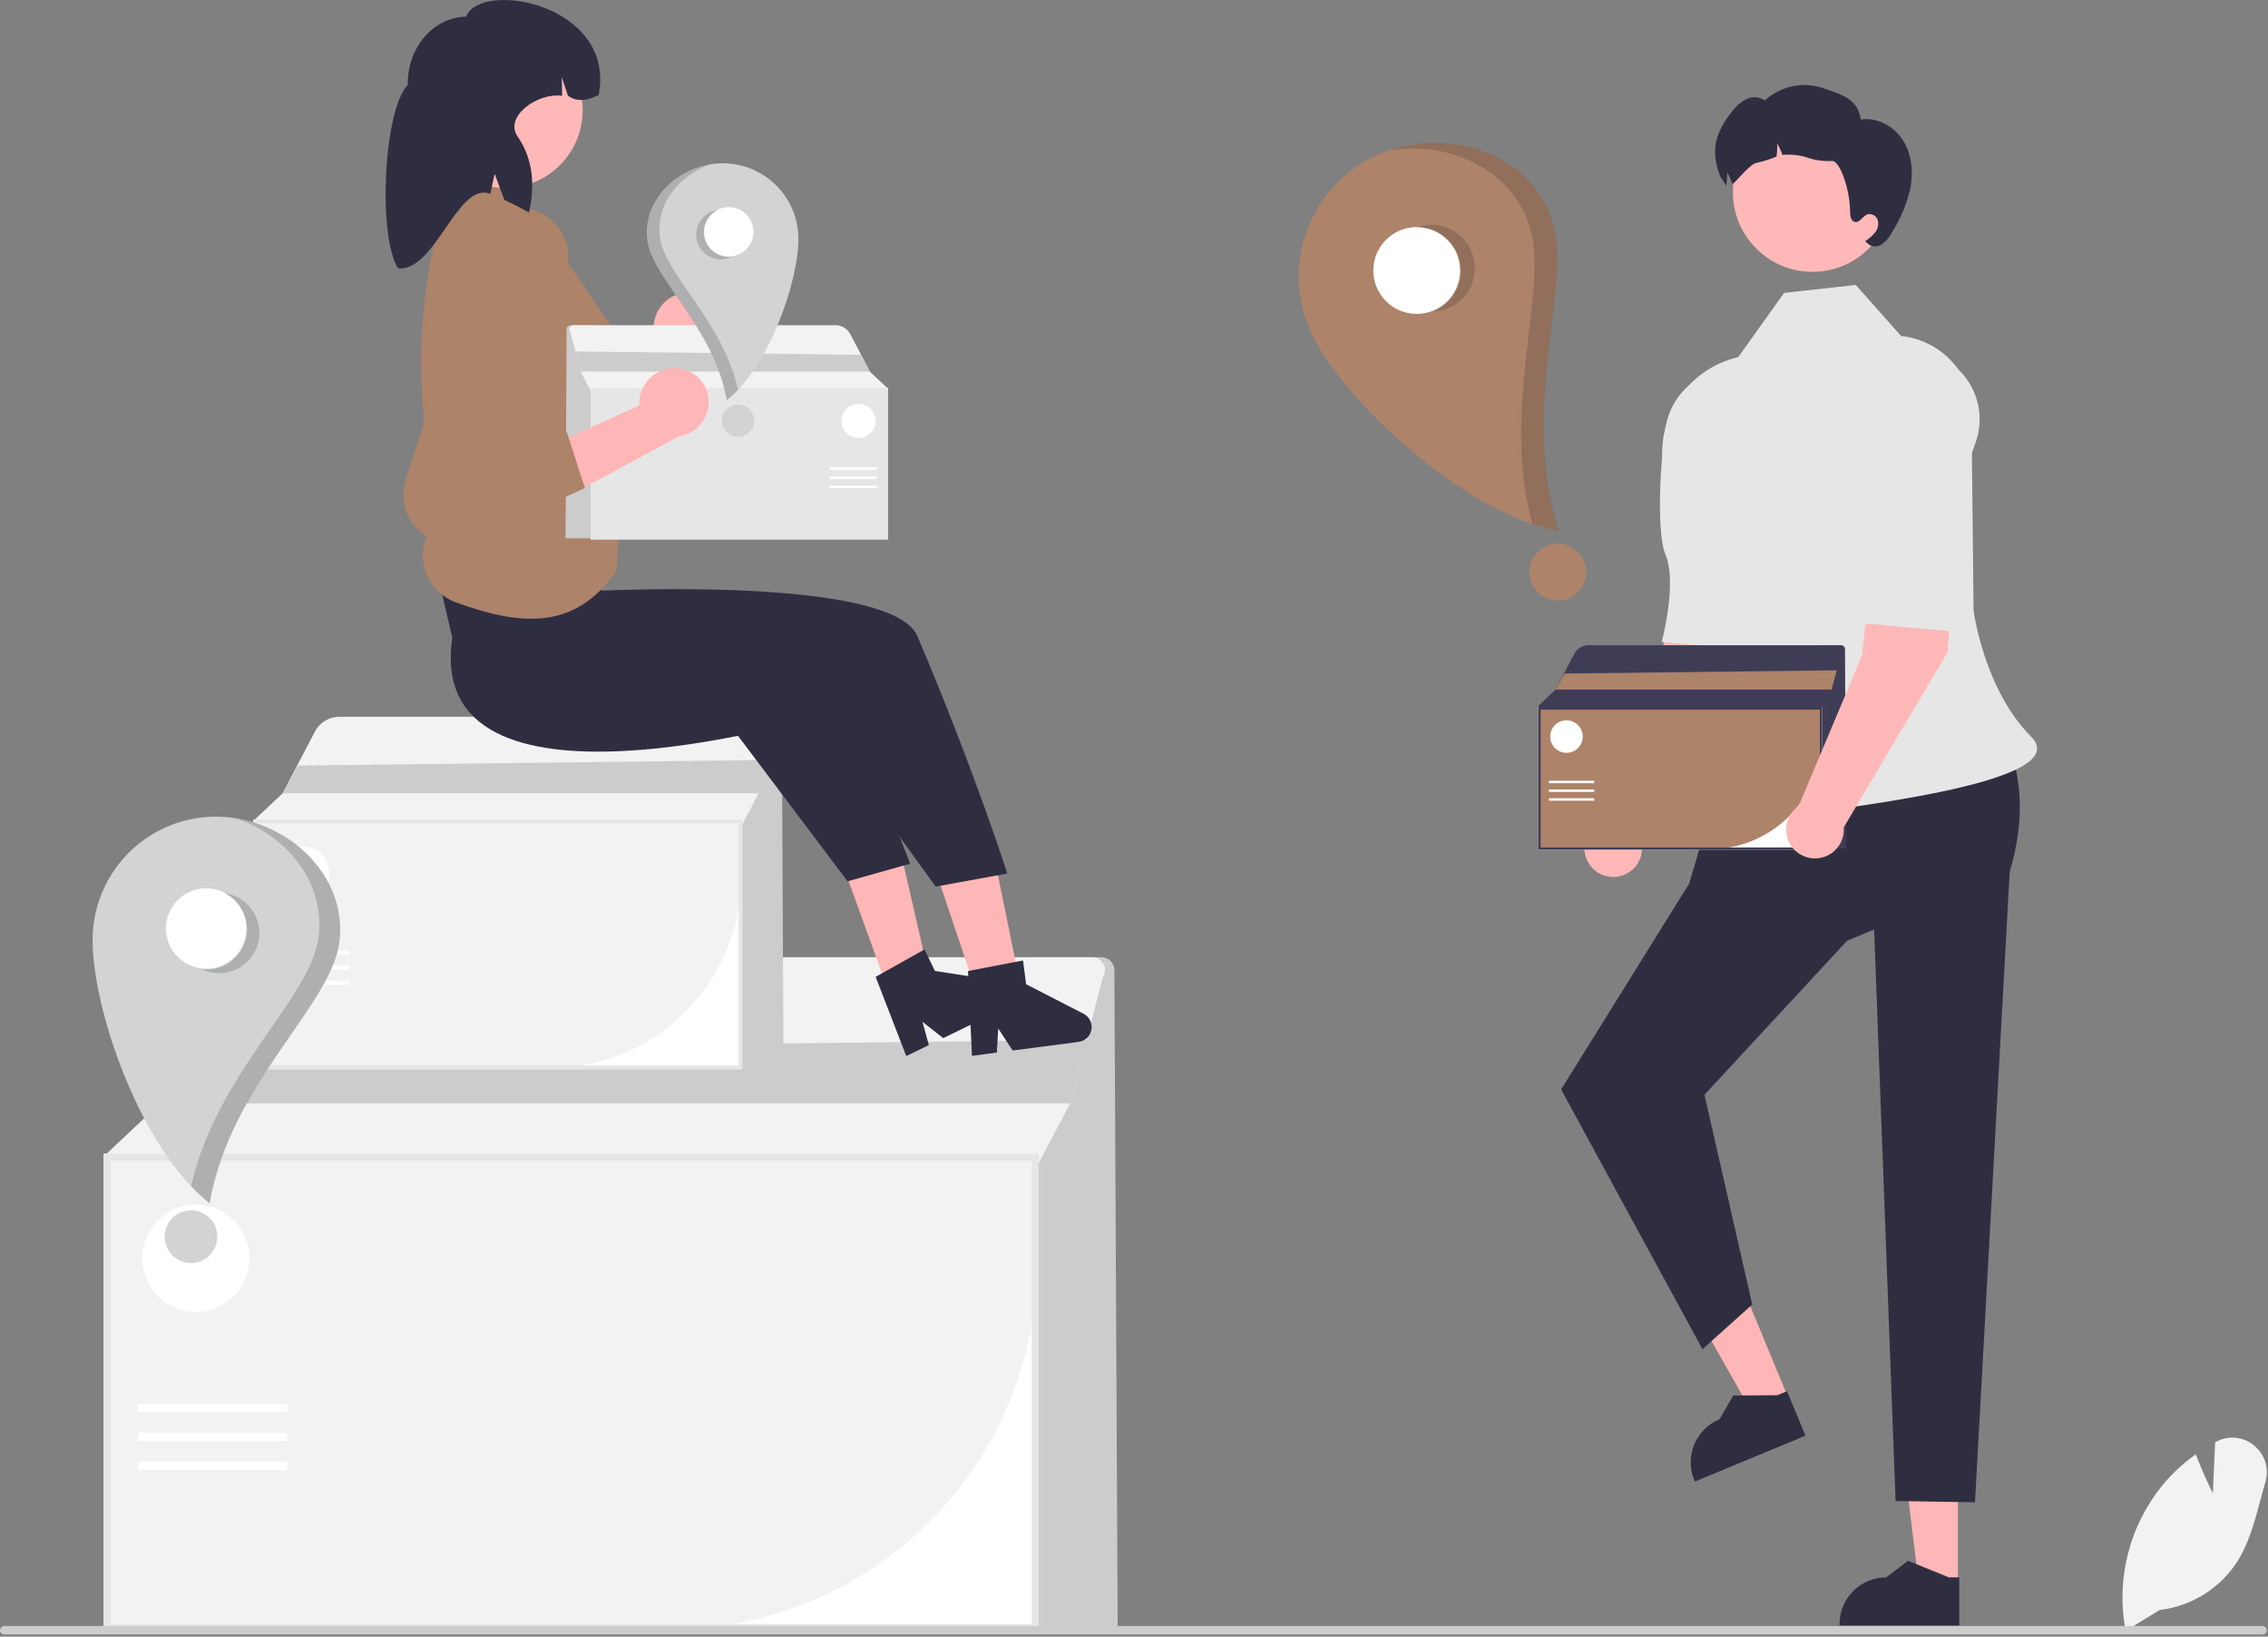 <svg width="639" height="461" viewBox="0 0 639 461" fill="none" xmlns="http://www.w3.org/2000/svg">
<rect x="0" y="0" width="639" height="461" fill="#808080" stroke="none"/>
<g clip-path="url(#clip0_935_166)">
<path d="M314.904 458.444H290.37V269.62H310.322C311.289 269.62 312.216 270.003 312.901 270.685C313.586 271.366 313.973 272.292 313.978 273.258L314.904 458.444Z" fill="#CCCCCC"/>
<path d="M292.662 459.444H29.198V324.969H292.662V459.444Z" fill="white"/>
<path d="M188.818 458.944H29.698V325.469H292.162V355.599C292.131 382.998 281.233 409.266 261.859 428.64C242.485 448.015 216.217 458.913 188.818 458.944Z" fill="#F2F2F2"/>
<path d="M310.908 274.984C310.775 275.234 310.673 275.499 310.601 275.774L301.516 310.792L291.662 329.455H30.198V324.806L45.084 310.792L62.449 277.576C63.216 276.11 64.222 274.782 65.427 273.648C68.177 271.061 71.81 269.62 75.585 269.62H307.675C308.305 269.62 308.925 269.783 309.473 270.093C310.022 270.403 310.481 270.849 310.806 271.389C311.132 271.929 311.312 272.543 311.33 273.173C311.347 273.803 311.202 274.427 310.908 274.984Z" fill="#F2F2F2"/>
<path d="M292.662 459.444H29.198V324.969H292.662V459.444ZM31.198 457.444H290.662V326.969H31.198V457.444Z" fill="#E6E6E6"/>
<path d="M306.37 292.898L301.516 310.792H45.084L53.37 295.898L306.37 292.898Z" fill="#CCCCCC"/>
<path d="M80.912 395.436H38.913V397.76H80.912V395.436Z" fill="white"/>
<path d="M80.912 403.57H38.913V405.894H80.912V403.57Z" fill="white"/>
<path d="M80.912 411.704H38.913V414.029H80.912V411.704Z" fill="white"/>
<path d="M55.182 369.546C63.525 369.546 70.289 362.782 70.289 354.439C70.289 346.096 63.525 339.332 55.182 339.332C46.839 339.332 40.075 346.096 40.075 354.439C40.075 362.782 46.839 369.546 55.182 369.546Z" fill="white"/>
<path d="M220.756 300.644H207.926V201.898H218.36C218.866 201.898 219.35 202.098 219.709 202.454C220.067 202.811 220.269 203.295 220.272 203.8L220.756 300.644Z" fill="#CCCCCC"/>
<path d="M209.125 301.166H71.345V230.842H209.125V301.166Z" fill="white"/>
<path d="M154.819 300.905H71.606V231.104H208.863V246.86C208.847 261.189 203.148 274.926 193.016 285.058C182.884 295.189 169.147 300.889 154.819 300.905Z" fill="#F2F2F2"/>
<path d="M218.666 204.703C218.597 204.834 218.543 204.972 218.506 205.116L213.755 223.428L208.602 233.188H71.868V230.757L79.653 223.428L88.734 206.058C89.135 205.291 89.661 204.597 90.292 204.004C91.73 202.651 93.629 201.898 95.604 201.898H216.976C217.305 201.898 217.629 201.983 217.916 202.145C218.203 202.307 218.443 202.54 218.613 202.823C218.784 203.105 218.878 203.426 218.887 203.756C218.896 204.085 218.82 204.411 218.666 204.703Z" fill="#F2F2F2"/>
<path d="M209.125 301.166H71.345V230.842H209.125V301.166ZM72.391 300.12H208.079V231.888H72.391V300.12Z" fill="#E6E6E6"/>
<path d="M216.293 214.071L213.755 223.428H79.653L83.986 215.639L216.293 214.071Z" fill="#CCCCCC"/>
<path d="M98.389 267.693H76.426V268.909H98.389V267.693Z" fill="white"/>
<path d="M98.389 271.947H76.426V273.162H98.389V271.947Z" fill="white"/>
<path d="M98.389 276.201H76.426V277.416H98.389V276.201Z" fill="white"/>
<path d="M84.934 254.154C89.297 254.154 92.834 250.617 92.834 246.254C92.834 241.891 89.297 238.354 84.934 238.354C80.571 238.354 77.034 241.891 77.034 246.254C77.034 250.617 80.571 254.154 84.934 254.154Z" fill="white"/>
<path d="M598.878 459.375L598.798 458.949C597.5 451.791 597.776 444.436 599.607 437.395C601.439 430.354 604.781 423.797 609.403 418.179C612.02 415.048 615.021 412.259 618.335 409.878L618.651 409.65L618.79 410.014C620.438 414.36 622.519 418.713 623.467 420.64L624.107 406.257L624.472 406.064C626.145 405.167 628.048 404.792 629.936 404.987C631.823 405.182 633.61 405.938 635.064 407.157C636.569 408.366 637.677 409.998 638.246 411.842C638.815 413.687 638.818 415.66 638.256 417.506C637.759 419.196 637.289 420.949 636.835 422.644C635.274 428.469 633.66 434.492 630.533 439.564C628.128 443.38 624.901 446.61 621.088 449.02C617.274 451.429 612.971 452.956 608.492 453.489L598.878 459.375Z" fill="#F2F2F2"/>
<path d="M638.67 459.199C638.671 459.356 638.64 459.511 638.58 459.655C638.521 459.8 638.433 459.931 638.323 460.042C638.212 460.152 638.081 460.24 637.936 460.3C637.791 460.359 637.636 460.39 637.48 460.389H1.19C0.874 460.389 0.572 460.264 0.349 460.041C0.125 459.818 0 459.515 0 459.199C0 458.884 0.125 458.581 0.349 458.358C0.572 458.135 0.874 458.009 1.19 458.009H637.48C637.636 458.009 637.791 458.039 637.936 458.099C638.08 458.159 638.212 458.246 638.323 458.357C638.433 458.467 638.521 458.599 638.58 458.743C638.64 458.888 638.671 459.043 638.67 459.199Z" fill="#CCCCCC"/>
<path d="M494.345 154.724L476.132 152.115C469.972 162.415 467.783 189.83 467.783 189.83L449.959 232.195C448.779 232.997 447.831 234.095 447.21 235.38C446.589 236.665 446.317 238.091 446.423 239.514C446.528 240.937 447.006 242.307 447.809 243.486C448.612 244.666 449.712 245.613 450.998 246.232C452.283 246.852 453.709 247.121 455.132 247.014C456.555 246.908 457.925 246.428 459.103 245.623C460.282 244.818 461.228 243.718 461.845 242.431C462.463 241.145 462.731 239.719 462.623 238.296L491.888 188.985L494.345 154.724Z" fill="#FFB8B8"/>
<path d="M491.446 104.161C494.265 104.598 496.953 105.65 499.319 107.244C501.685 108.838 503.671 110.933 505.135 113.381C506.599 115.829 507.506 118.57 507.79 121.408C508.075 124.247 507.73 127.113 506.781 129.803L502.916 140.758C502.916 140.758 500.812 173.743 492.789 183.054L468.168 180.825C468.168 180.825 472.67 164.183 469.214 156.132C467.097 151.201 467.215 134.17 469.3 120.315C469.691 117.799 470.574 115.385 471.9 113.211C473.225 111.037 474.965 109.145 477.023 107.645C479.08 106.145 481.412 105.064 483.887 104.467C486.362 103.869 488.931 103.765 491.446 104.161Z" fill="#E6E6E6"/>
<path d="M551.636 446.418L540.665 446.417L535.446 404.1L551.638 404.101L551.636 446.418Z" fill="#FFB6B6"/>
<path d="M552.022 457.863L518.285 457.861V457.435C518.285 453.952 519.669 450.612 522.132 448.15C524.594 445.687 527.934 444.304 531.417 444.304L537.58 439.628L549.078 444.304L552.023 444.304L552.022 457.863Z" fill="#2F2E41"/>
<path d="M503.939 393.973L493.805 398.174L472.773 361.085L487.731 354.883L503.939 393.973Z" fill="#FFB6B6"/>
<path d="M508.681 404.396L477.517 417.319L477.353 416.925C476.019 413.708 476.018 410.093 477.349 406.875C478.681 403.657 481.236 401.099 484.453 399.765L488.355 393.086L500.767 393L503.487 391.872L508.681 404.396Z" fill="#2F2E41"/>
<path d="M564.18 205.695L486.321 213.829L475.907 248.907L439.839 306.87L479.662 380.037L493.687 367.449L480.225 308.365L520.406 264.987L528.025 261.825L534.073 422.793L556.443 423.16L566.233 245.542C570.936 229.852 569.521 216.896 564.18 205.695Z" fill="#2F2E41"/>
<path d="M535.634 94.648L522.855 80.258L502.662 82.502L489.733 100.595C482.852 102.177 476.838 106.336 472.93 112.217C469.022 118.098 467.516 125.253 468.722 132.21C473.739 161.099 490.789 189.117 485.159 203.371C476.613 225.008 476.092 233.832 496.548 230.799C517.005 227.765 585.538 220.772 572.251 207.485C558.964 194.198 556.045 171.995 556.045 171.995L555.512 121.198C556.077 118.135 556.002 114.987 555.291 111.954C554.581 108.921 553.25 106.067 551.383 103.574C549.516 101.08 547.153 98.999 544.442 97.463C541.732 95.927 538.733 94.968 535.634 94.648Z" fill="#E6E6E6"/>
<path d="M510.661 76.576C523.041 76.576 533.076 66.54 533.076 54.16C533.076 41.781 523.041 31.745 510.661 31.745C498.281 31.745 488.246 41.781 488.246 54.16C488.246 66.54 498.281 76.576 510.661 76.576Z" fill="#FFB8B8"/>
<path d="M538.28 52.829C537.279 57.371 535.474 61.697 532.949 65.603C532.279 66.934 531.277 68.071 530.041 68.904C529.415 69.306 528.668 69.475 527.93 69.383C527.192 69.291 526.51 68.943 526.002 68.399L525.457 67.955C526.526 67.296 527.481 66.467 528.284 65.501C528.681 65.017 528.958 64.444 529.089 63.831C529.221 63.218 529.205 62.583 529.041 61.977C528.848 61.381 528.43 60.882 527.877 60.586C527.323 60.291 526.676 60.221 526.073 60.392C524.76 60.907 523.962 62.806 522.589 62.513C521.478 62.27 521.246 60.806 521.246 59.655C521.286 53.637 518.378 45.085 516.127 45.347C513.852 45.472 511.574 45.167 509.412 44.449C507.247 43.729 504.963 43.438 502.687 43.59C502.526 43.611 502.364 43.641 502.193 43.671C501.828 42.528 501.326 41.433 500.698 40.41C500.769 41.645 500.708 42.883 500.516 44.105C498.705 44.852 496.834 45.443 494.923 45.872C492.843 46.165 488.268 52.385 488.056 51.749C487.691 50.606 487.19 49.511 486.562 48.488C486.633 49.722 486.572 50.961 486.38 52.183C486.37 52.234 486.37 52.274 486.36 52.325C485.35 50.981 484.734 49.346 485.078 50.598C481.695 42.944 483.008 37.461 488.329 31.009C489.366 29.622 490.738 28.52 492.317 27.808C493.108 27.461 493.975 27.323 494.835 27.408C495.694 27.493 496.517 27.798 497.225 28.293C499.395 26.303 502.058 24.93 504.938 24.316C507.817 23.701 510.809 23.868 513.602 24.799C519.146 26.728 523.417 27.859 524.265 33.675C528.849 32.938 533.565 35.543 536.089 39.43C538.603 43.328 539.118 48.276 538.28 52.829Z" fill="#2F2E41"/>
<path d="M520.103 239.01H512.664V181.751H518.714C519.007 181.751 519.288 181.867 519.496 182.073C519.704 182.28 519.821 182.561 519.823 182.854L520.103 239.01Z" fill="#3F3D56"/>
<path d="M513.359 239.313H433.465V198.535H513.359V239.313Z" fill="white"/>
<path d="M481.869 239.162H433.617V198.687H513.207V207.823C513.198 216.132 509.893 224.097 504.018 229.972C498.143 235.848 490.177 239.152 481.869 239.162Z" fill="#AD836A"/>
<path d="M518.892 183.377C518.851 183.453 518.82 183.534 518.799 183.617L516.044 194.236L513.056 199.895H433.769V198.485L438.283 194.236L443.549 184.163C443.781 183.719 444.086 183.316 444.452 182.972C445.285 182.188 446.387 181.751 447.532 181.751H517.911C518.102 181.751 518.29 181.8 518.457 181.894C518.623 181.988 518.762 182.123 518.861 182.287C518.959 182.451 519.014 182.637 519.02 182.828C519.025 183.019 518.981 183.208 518.892 183.377Z" fill="#3F3D56"/>
<path d="M513.359 239.313H433.465V198.535H513.359V239.313ZM434.072 238.707H512.752V199.141H434.072V238.707Z" fill="#3F3D56"/>
<path d="M517.515 188.809L516.044 194.236H438.283L440.795 189.719L517.515 188.809Z" fill="#AD836A"/>
<path d="M449.147 219.903H436.411V220.608H449.147V219.903Z" fill="white"/>
<path d="M449.147 222.37H436.411V223.075H449.147V222.37Z" fill="white"/>
<path d="M449.147 224.837H436.411V225.541H449.147V224.837Z" fill="white"/>
<path d="M441.345 212.052C443.875 212.052 445.926 210.001 445.926 207.471C445.926 204.941 443.875 202.89 441.345 202.89C438.815 202.89 436.764 204.941 436.764 207.471C436.764 210.001 438.815 212.052 441.345 212.052Z" fill="white"/>
<path d="M551.185 149.489L532.972 146.88C526.812 157.18 524.623 184.595 524.623 184.595L506.799 226.96C505.619 227.761 504.67 228.86 504.049 230.145C503.429 231.429 503.157 232.855 503.262 234.278C503.368 235.701 503.846 237.072 504.649 238.251C505.452 239.431 506.552 240.378 507.838 240.997C509.123 241.616 510.549 241.886 511.972 241.779C513.395 241.672 514.765 241.192 515.943 240.388C517.122 239.583 518.067 238.482 518.685 237.196C519.303 235.91 519.571 234.483 519.463 233.06L548.728 183.75L551.185 149.489Z" fill="#FFB8B8"/>
<path d="M541.313 98.926C544.132 99.363 546.82 100.415 549.186 102.009C551.552 103.602 553.538 105.698 555.002 108.146C556.466 110.594 557.373 113.335 557.657 116.173C557.942 119.011 557.597 121.878 556.648 124.568L552.783 135.523C552.783 135.523 557.652 168.507 549.628 177.818L525.008 175.589C525.008 175.589 529.509 158.948 526.053 150.896C523.937 145.965 524.055 128.934 526.14 115.08C527.732 104.501 530.741 97.289 541.313 98.926Z" fill="#E6E6E6"/>
<path d="M386.661 44.35C377.763 48.788 370.992 56.579 367.838 66.009C364.684 75.439 365.405 85.736 369.843 94.634C379.084 113.164 412.479 144.767 439.123 149.542C427.662 114.742 443.598 79.369 436.946 61.168C429.837 41.72 405.191 35.108 386.661 44.35Z" fill="#AD836A"/>
<path d="M399.152 88.42C405.905 88.42 411.379 82.946 411.379 76.193C411.379 69.439 405.905 63.965 399.152 63.965C392.399 63.965 386.924 69.439 386.924 76.193C386.924 82.946 392.399 88.42 399.152 88.42Z" fill="white"/>
<path d="M438.888 169.168C443.312 169.168 446.897 165.582 446.897 161.159C446.897 156.736 443.312 153.15 438.888 153.15C434.465 153.15 430.88 156.736 430.88 161.159C430.88 165.582 434.465 169.168 438.888 169.168Z" fill="#AD836A"/>
<path opacity="0.2" d="M402.878 63.339C404.484 63.283 406.085 63.545 407.589 64.108C409.094 64.671 410.473 65.525 411.647 66.622C412.821 67.718 413.768 69.035 414.433 70.498C415.098 71.96 415.469 73.539 415.523 75.145C415.577 76.751 415.315 78.351 414.75 79.855C414.186 81.359 413.33 82.738 412.233 83.911C411.136 85.084 409.818 86.03 408.355 86.694C406.892 87.358 405.312 87.727 403.707 87.78C406.428 86.768 408.7 84.82 410.117 82.286C411.533 79.751 412.001 76.796 411.438 73.948C410.874 71.099 409.315 68.545 407.04 66.741C404.765 64.937 401.923 64.002 399.021 64.103C400.257 63.642 401.56 63.384 402.878 63.339Z" fill="#231F20"/>
<path opacity="0.2" d="M437.007 61.176C443.66 79.376 427.724 114.749 439.185 149.549C436.67 149.086 434.193 148.437 431.774 147.609C422.436 113.968 437.092 80.353 430.664 62.768C424.912 47.029 407.673 39.699 391.485 42.373C409.252 36.313 430.493 43.353 437.007 61.176Z" fill="#231F20"/>
<path d="M61.66 230.041C52.449 229.819 43.527 233.266 36.858 239.623C30.188 245.98 26.317 254.726 26.096 263.937C25.635 283.119 39.292 323.473 59.045 338.93C64.738 305.461 93.118 283.395 95.557 265.605C98.163 246.596 80.841 230.501 61.66 230.041Z" fill="#D1D3D4"/>
<path d="M58.092 272.864C64.349 272.864 69.422 267.791 69.422 261.533C69.422 255.276 64.349 250.203 58.092 250.203C51.834 250.203 46.762 255.276 46.762 261.533C46.762 267.791 51.834 272.864 58.092 272.864Z" fill="white"/>
<path d="M53.819 355.764C57.918 355.764 61.24 352.442 61.24 348.343C61.24 344.245 57.918 340.922 53.819 340.922C49.721 340.922 46.398 344.245 46.398 348.343C46.398 352.442 49.721 355.764 53.819 355.764Z" fill="#D1D3D4"/>
<path opacity="0.2" d="M66.714 252.621C69.416 253.935 71.485 256.269 72.467 259.109C73.448 261.95 73.26 265.063 71.946 267.765C71.295 269.103 70.387 270.3 69.274 271.287C68.16 272.274 66.864 273.032 65.457 273.518C62.617 274.499 59.504 274.312 56.801 272.997C59.469 273.348 62.174 272.737 64.432 271.275C66.691 269.813 68.355 267.595 69.128 265.018C69.9 262.442 69.731 259.674 68.649 257.211C67.567 254.747 65.644 252.749 63.224 251.574C64.436 251.733 65.615 252.086 66.714 252.621Z" fill="#231F20"/>
<path opacity="0.2" d="M95.604 265.638C93.166 283.428 64.786 305.494 59.093 338.963C57.234 337.494 55.486 335.889 53.864 334.162C60.793 302.562 87.363 281.381 89.719 264.193C91.828 248.81 80.885 235.336 66.468 230.511C83.645 233.248 97.992 248.218 95.604 265.638Z" fill="#231F20"/>
<path d="M193.462 82.415C190.873 82.584 188.452 83.757 186.715 85.684C184.978 87.611 184.061 90.139 184.16 92.732C184.188 93.258 184.26 93.782 184.375 94.297L154.977 112.817L171.23 120.005L196.655 101.316C198.752 100.675 200.579 99.358 201.849 97.569C203.119 95.781 203.762 93.623 203.677 91.431C203.616 90.184 203.311 88.962 202.778 87.833C202.245 86.704 201.495 85.692 200.57 84.853C199.646 84.014 198.565 83.366 197.39 82.945C196.215 82.524 194.969 82.338 193.722 82.399C193.635 82.403 193.548 82.408 193.462 82.415Z" fill="#FFB6B6"/>
<path d="M165.113 104.399L172.399 119.432L143.591 137.97C141.542 139.3 139.186 140.084 136.748 140.248C134.309 140.411 131.87 139.948 129.661 138.903C126.975 137.618 124.78 135.494 123.407 132.853C122.033 130.211 121.556 127.195 122.046 124.258L131.393 70.893C132.021 67.158 134.056 63.806 137.079 61.526C140.102 59.246 143.884 58.211 147.647 58.634C149.48 58.835 151.256 59.394 152.873 60.281C154.489 61.167 155.915 62.364 157.07 63.801C158.224 65.239 159.084 66.89 159.6 68.66C160.117 70.43 160.279 72.285 160.079 74.118C160.063 74.263 160.045 74.407 160.024 74.551C159.954 75.064 159.856 75.573 159.73 76.075L149.526 114.027L165.113 104.399Z" fill="#AD836A"/>
<path d="M167.161 127.704H125.962V168.902H167.161V127.704Z" fill="#FFB8B8"/>
<path d="M264.862 249.035L280.596 243.742L289.358 286.57L278.696 290.156L264.862 249.035Z" fill="#FFB6B6"/>
<path d="M238.195 245.744L253.802 240.086L263.558 282.698L252.983 286.531L238.195 245.744Z" fill="#FFB6B6"/>
<path d="M127.44 179.665C119.183 234.714 229.145 202.168 229.145 202.168L263.622 249.73L283.807 246.06C283.807 246.06 274.724 217.507 258.504 179.231C251.301 162.233 169.508 166.386 169.508 166.386L167.81 153.058L121.018 152.14L127.44 179.665Z" fill="#2F2E41"/>
<path d="M206.871 205.858L232.298 190.022C250.913 227.193 256.4 243.291 256.4 243.291L238.802 248.24L206.871 205.858Z" fill="#2F2E41"/>
<path d="M150.976 60.757L142.683 50.097L130.854 49.584L129.674 59.609L123.813 62.312C117.96 84.546 117.056 107.793 121.165 130.414C121.95 131.154 122.524 132.09 122.828 133.125C123.131 134.16 123.152 135.258 122.89 136.304L122.51 137.819L122.545 137.875C123.792 139.843 124.215 142.222 123.723 144.499L120.924 149.473C119.919 151.262 119.317 153.248 119.157 155.293C118.998 157.338 119.286 159.393 120.002 161.316C120.717 163.238 121.843 164.982 123.301 166.426C124.758 167.869 126.513 168.978 128.442 169.674C145.648 175.911 161.776 178.234 173.708 160.733L177.46 99.748L150.976 60.757Z" fill="#AD836A"/>
<path d="M142.289 52.928C154.368 52.928 164.159 43.136 164.159 31.057C164.159 18.978 154.368 9.186 142.289 9.186C130.21 9.186 120.418 18.978 120.418 31.057C120.418 43.136 130.21 52.928 142.289 52.928Z" fill="#FFB8B8"/>
<path d="M131.309 4.692C122.049 4.87 114.704 13.46 114.904 23.878C108.051 31.028 106.391 66.199 112.117 75.556C122.592 76.772 128.963 50.857 138.149 54.603L139.359 48.948L142.103 56.313C144.437 57.389 146.754 58.57 149.053 59.857C150.705 52.278 150.296 44.911 145.855 38.494C141.909 32.794 151.511 26.026 158.377 26.983L158.276 21.747L160.001 26.951C162.678 28.918 165.639 28.206 168.675 26.785C173.598 1.196 135.48 -5.801 131.309 4.692Z" fill="#2F2E41"/>
<path d="M273.85 297.4L280.86 296.484L281.247 289.703L285.316 295.902L303.908 293.474C304.8 293.357 305.63 292.959 306.279 292.337C306.928 291.715 307.361 290.902 307.515 290.017C307.669 289.131 307.536 288.22 307.136 287.415C306.735 286.611 306.087 285.955 305.288 285.545L289.101 277.23L288.227 270.539L272.732 273.511L273.85 297.4Z" fill="#2F2E41"/>
<path d="M255.335 297.461L261.694 294.373L259.914 287.818L265.737 292.41L282.604 284.22C283.412 283.827 284.074 283.187 284.493 282.391C284.911 281.596 285.065 280.688 284.931 279.799C284.796 278.91 284.382 278.088 283.747 277.451C283.112 276.815 282.29 276.398 281.402 276.262L263.416 273.5L260.468 267.43L246.711 275.155L255.335 297.461Z" fill="#2F2E41"/>
<path d="M159.333 151.616H167.131V91.599H160.789C160.482 91.599 160.187 91.72 159.969 91.937C159.751 92.154 159.628 92.448 159.627 92.755L159.333 151.616Z" fill="#CCCCCC"/>
<path d="M166.402 109.191H250.144V151.934H166.402V109.191Z" fill="white"/>
<path d="M166.561 118.927V109.35H249.985V151.775H199.409C190.7 151.765 182.351 148.301 176.193 142.143C170.035 135.985 166.571 127.636 166.561 118.927Z" fill="#F2F2F2"/>
<path d="M160.603 93.303C160.645 93.383 160.678 93.467 160.7 93.554L163.588 104.685L166.72 110.617H249.826V109.14L245.095 104.685L239.575 94.127C239.332 93.661 239.012 93.239 238.629 92.879C237.755 92.056 236.6 91.599 235.4 91.599H161.63C161.43 91.599 161.233 91.65 161.059 91.749C160.884 91.847 160.738 91.989 160.635 92.161C160.532 92.332 160.474 92.528 160.469 92.728C160.463 92.928 160.509 93.126 160.603 93.303Z" fill="#F2F2F2"/>
<path d="M166.402 109.191H250.144V151.934H166.402V109.191ZM249.509 151.298H167.038V109.827H249.509L249.509 151.298Z" fill="#E6E6E6"/>
<path d="M162.045 98.997L163.588 104.685H245.095L242.461 99.951L162.045 98.997Z" fill="#CCCCCC"/>
<path d="M247.056 131.589H233.707V132.328H247.056V131.589Z" fill="white"/>
<path d="M247.056 134.175H233.707V134.913H247.056V134.175Z" fill="white"/>
<path d="M247.056 136.76H233.707V137.499H247.056V136.76Z" fill="white"/>
<path d="M241.885 123.36C244.537 123.36 246.687 121.21 246.687 118.558C246.687 115.906 244.537 113.757 241.885 113.757C239.233 113.757 237.083 115.906 237.083 118.558C237.083 121.21 239.233 123.36 241.885 123.36Z" fill="white"/>
<path d="M203.15 46.005C208.794 45.87 214.261 47.982 218.348 51.877C222.434 55.772 224.806 61.131 224.942 66.775C225.224 78.528 216.856 103.256 204.752 112.727C201.264 92.219 183.874 78.698 182.38 67.797C180.783 56.15 191.397 46.287 203.15 46.005Z" fill="#D1D3D4"/>
<path d="M205.337 72.245C209.171 72.245 212.279 69.136 212.279 65.302C212.279 61.468 209.171 58.36 205.337 58.36C201.502 58.36 198.394 61.468 198.394 65.302C198.394 69.136 201.502 72.245 205.337 72.245Z" fill="white"/>
<path d="M207.955 123.042C210.466 123.042 212.502 121.006 212.502 118.494C212.502 115.983 210.466 113.947 207.955 113.947C205.443 113.947 203.407 115.983 203.407 118.494C203.407 121.006 205.443 123.042 207.955 123.042Z" fill="#D1D3D4"/>
<path opacity="0.2" d="M200.053 59.841C199.234 60.24 198.5 60.796 197.896 61.478C197.291 62.161 196.826 62.955 196.529 63.817C196.231 64.679 196.106 65.591 196.16 66.501C196.215 67.411 196.449 68.301 196.847 69.121C197.246 69.941 197.803 70.674 198.485 71.279C199.167 71.883 199.962 72.348 200.823 72.646C201.685 72.943 202.597 73.068 203.507 73.014C204.417 72.959 205.307 72.725 206.127 72.327C204.493 72.541 202.835 72.167 201.451 71.272C200.068 70.376 199.048 69.017 198.574 67.438C198.101 65.859 198.205 64.163 198.868 62.653C199.531 61.144 200.709 59.92 202.192 59.2C201.449 59.297 200.727 59.513 200.053 59.841Z" fill="#231F20"/>
<path opacity="0.2" d="M182.351 67.817C183.845 78.718 201.235 92.239 204.723 112.747C205.862 111.846 206.933 110.863 207.927 109.805C203.682 90.443 187.401 77.464 185.957 66.932C184.665 57.506 191.37 49.25 200.204 46.294C189.679 47.97 180.888 57.143 182.351 67.817Z" fill="#231F20"/>
<path d="M190.783 103.736C188.196 103.544 185.636 104.37 183.648 106.037C181.66 107.704 180.401 110.081 180.139 112.662C180.094 113.187 180.092 113.715 180.134 114.241L148.45 128.501L163.548 137.876L191.321 122.897C193.487 122.553 195.479 121.502 196.985 119.908C198.492 118.313 199.428 116.265 199.647 114.083C199.876 111.572 199.098 109.074 197.484 107.137C195.87 105.201 193.553 103.984 191.043 103.756C190.956 103.748 190.87 103.741 190.783 103.736Z" fill="#FFB6B6"/>
<path d="M159.657 121.572L164.785 137.47L133.683 151.83C131.469 152.863 129.027 153.312 126.589 153.136C124.152 152.959 121.801 152.162 119.758 150.82C117.277 149.174 115.398 146.767 114.405 143.96C113.411 141.153 113.357 138.1 114.25 135.26L130.915 83.709C132.055 80.098 134.535 77.061 137.845 75.222C141.156 73.384 145.045 72.884 148.713 73.825C150.501 74.278 152.181 75.079 153.659 76.181C155.137 77.284 156.383 78.666 157.327 80.251C158.271 81.835 158.893 83.589 159.158 85.414C159.424 87.238 159.328 89.097 158.875 90.885C158.839 91.026 158.801 91.167 158.761 91.307C158.62 91.805 158.452 92.295 158.258 92.775L142.884 128.943L159.657 121.572Z" fill="#AD836A"/>
</g>
<defs>
<clipPath id="clip0_935_166">
<rect width="638.67" height="460.389" fill="white"/>
</clipPath>
</defs>
</svg>
